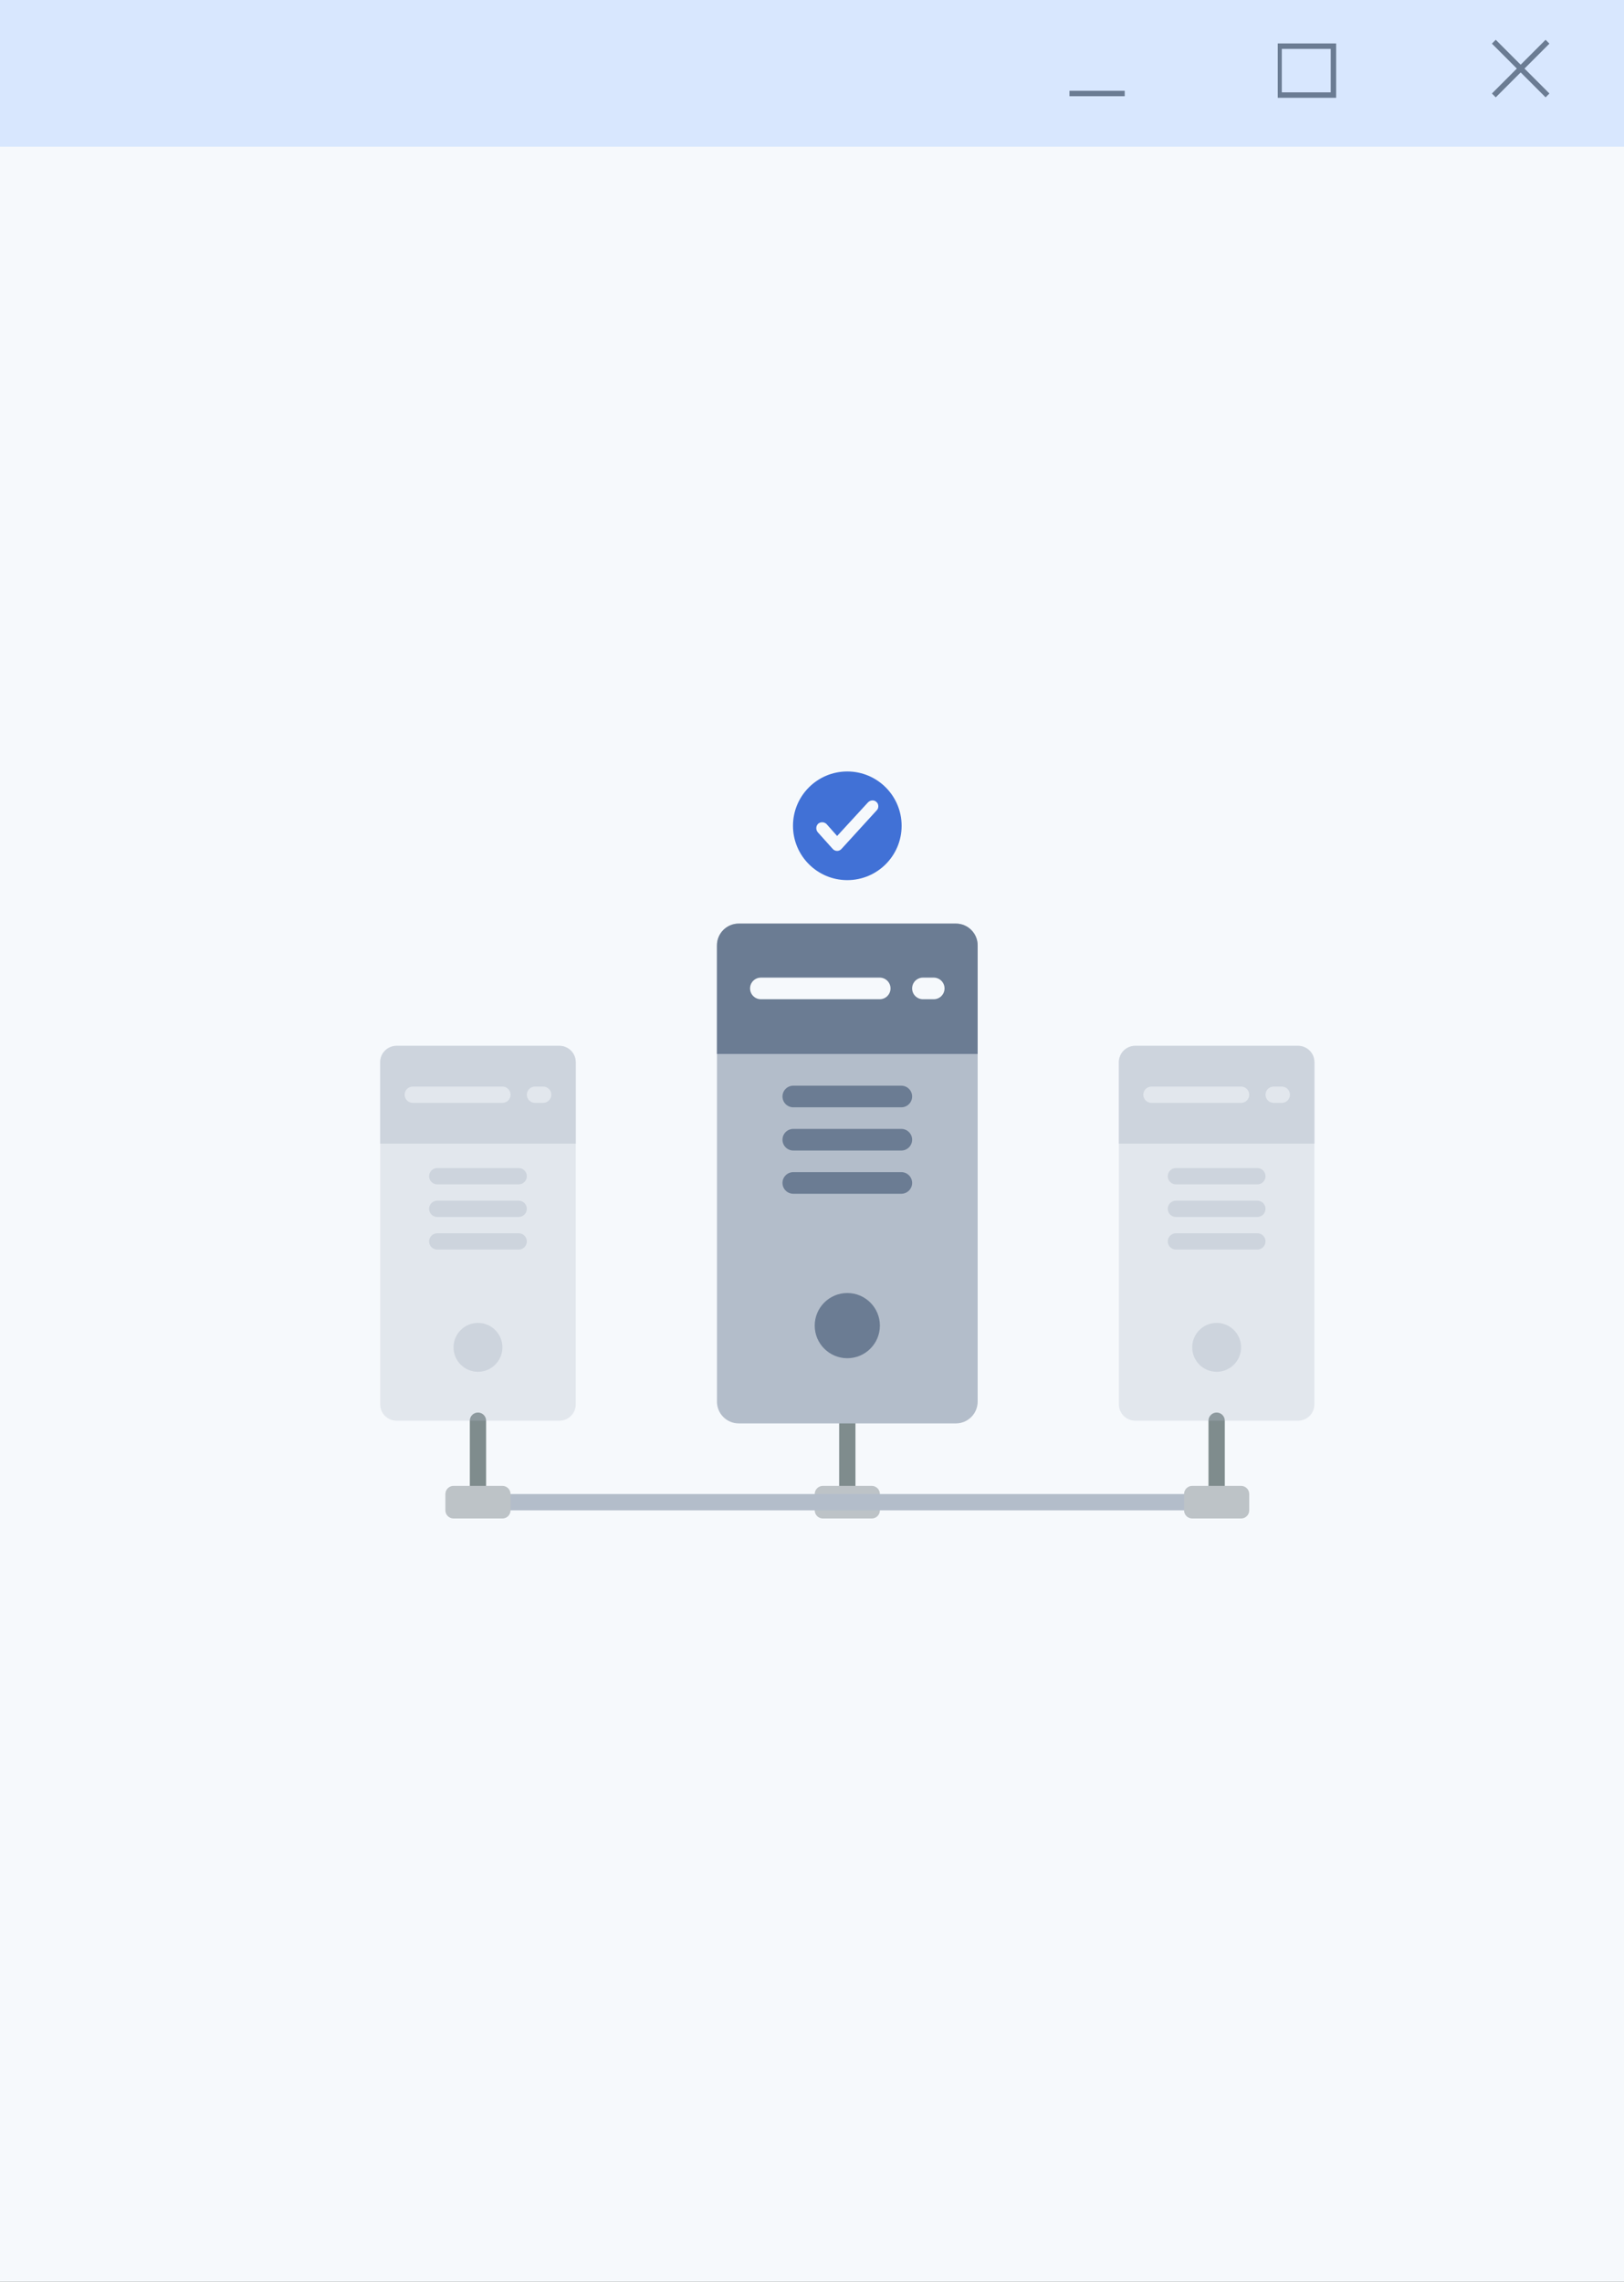 <svg width="299" height="420" viewBox="0 0 299 420" fill="none" xmlns="http://www.w3.org/2000/svg">
<rect x="0" y="0" width="299" height="420" fill="#333333" stroke="none"/>
<rect width="299" height="420" transform="matrix(-1 0 0 1 299 0)" fill="#F6F9FC"/>
<rect width="299" height="27" fill="#D8E7FE"/>
<path d="M197.402 17.21H206.577" stroke="#6B7C93" stroke-linecap="square"/>
<g clip-path="url(#clip0)">
<path d="M275.387 8.031L284.562 17.21" stroke="#6B7C93" stroke-linecap="square"/>
<path d="M284.562 8.031L275.387 17.21" stroke="#6B7C93" stroke-linecap="square"/>
</g>
<g clip-path="url(#clip1)">
<rect x="235.5" y="8.5" width="10" height="9" fill="#D8E7FE" stroke="#6B7C93"/>
</g>
<path d="M156 260C155.171 260 154.5 260.671 154.5 261.5V273.5C154.5 274.328 155.172 275 156 275C156.828 275 157.5 274.328 157.5 273.5V261.5C157.5 260.672 156.828 260 156 260Z" fill="#7F8C8D"/>
<path d="M151.5 273.5H160.5C161.329 273.5 162 274.172 162 275V278C162 278.828 161.329 279.5 160.5 279.5H151.5C150.672 279.5 150 278.828 150 278V275C150 274.172 150.672 273.5 151.5 273.5Z" fill="#BDC3C7"/>
<path d="M132 200V258C132.007 260.206 133.793 261.993 136 262H176C178.206 261.993 179.993 260.207 180 258V174C179.993 171.794 178.207 170.007 176 170H136C133.794 170.007 132.007 171.793 132 174V180" fill="#B3BDCA"/>
<path d="M180 174V194H132V174C132.007 171.794 133.793 170.007 136 170H176C178.207 170.007 179.993 171.794 180 174Z" fill="#6B7C93"/>
<path d="M156 250C159.314 250 162 247.314 162 244C162 240.686 159.314 238 156 238C152.686 238 150 240.686 150 244C150 247.314 152.686 250 156 250Z" fill="#6B7C93"/>
<path d="M161.967 179.945H140.087C138.988 179.945 138.098 180.836 138.098 181.934C138.098 183.033 138.988 183.923 140.087 183.923H161.967C163.066 183.923 163.956 183.033 163.956 181.934C163.956 180.836 163.066 179.945 161.967 179.945Z" fill="#F6F9FC"/>
<path d="M171.913 179.945H169.924C168.825 179.945 167.935 180.836 167.935 181.934C167.935 183.033 168.825 183.923 169.924 183.923H171.913C173.011 183.923 173.902 183.033 173.902 181.934C173.902 180.836 173.011 179.945 171.913 179.945Z" fill="#F6F9FC"/>
<path d="M146.054 203.815H165.946C167.044 203.815 167.935 202.924 167.935 201.826C167.935 200.727 167.044 199.837 165.946 199.837H146.054C144.956 199.837 144.065 200.728 144.065 201.826C144.065 202.924 144.956 203.815 146.054 203.815Z" fill="#6B7C93"/>
<path d="M165.946 207.793H146.054C144.956 207.793 144.065 208.684 144.065 209.782C144.065 210.88 144.956 211.771 146.054 211.771H165.946C167.044 211.771 167.935 210.881 167.935 209.782C167.935 208.683 167.044 207.793 165.946 207.793Z" fill="#6B7C93"/>
<path d="M165.946 215.75H146.054C144.956 215.75 144.065 216.64 144.065 217.739C144.065 218.838 144.956 219.728 146.054 219.728H165.946C167.044 219.728 167.935 218.837 167.935 217.739C167.935 216.641 167.044 215.75 165.946 215.75Z" fill="#6B7C93"/>
<rect x="87" y="275" width="136" height="3" fill="#B3BDCA"/>
<path d="M224 260C223.171 260 222.5 260.671 222.5 261.5V273.5C222.5 274.328 223.172 275 224 275C224.828 275 225.5 274.328 225.5 273.5V261.5C225.5 260.672 224.828 260 224 260Z" fill="#7F8C8D"/>
<path d="M219.5 273.5H228.5C229.329 273.5 230 274.172 230 275V278C230 278.828 229.329 279.5 228.5 279.5H219.5C218.672 279.5 218 278.828 218 278V275C218 274.172 218.672 273.5 219.5 273.5Z" fill="#BDC3C7"/>
<g opacity="0.3">
<path d="M206 215V258.5C206.005 260.155 207.345 261.495 209 261.5H239C240.655 261.495 241.995 260.155 242 258.5V195.5C241.995 193.845 240.655 192.505 239 192.5H209C207.345 192.505 206.005 193.845 206 195.5V200" fill="#B3BDCA"/>
<path d="M242 195.5V210.5H206V195.5C206.005 193.845 207.345 192.505 209 192.5H239C240.655 192.505 241.995 193.845 242 195.5Z" fill="#6B7C93"/>
<path d="M224 252.5C226.485 252.5 228.5 250.485 228.5 248C228.5 245.515 226.485 243.5 224 243.5C221.515 243.5 219.5 245.515 219.5 248C219.5 250.485 221.515 252.5 224 252.5Z" fill="#6B7C93"/>
<path d="M228.5 200H212C211.171 200 210.5 200.672 210.5 201.5C210.5 202.328 211.172 203 212 203H228.5C229.328 203 230 202.328 230 201.5C230 200.672 229.328 200 228.5 200Z" fill="#B3BDCA"/>
<path d="M236 200H234.5C233.671 200 233 200.672 233 201.5C233 202.328 233.672 203 234.5 203H236C236.828 203 237.5 202.328 237.5 201.5C237.5 200.672 236.828 200 236 200Z" fill="#B3BDCA"/>
<path d="M216.5 218H231.5C232.328 218 233 217.328 233 216.5C233 215.671 232.328 215 231.5 215H216.5C215.671 215 215 215.672 215 216.5C215 217.328 215.672 218 216.5 218Z" fill="#6B7C93"/>
<path d="M231.5 221H216.5C215.671 221 215 221.672 215 222.5C215 223.328 215.671 224 216.5 224H231.5C232.328 224 233 223.328 233 222.5C233 221.671 232.328 221 231.5 221Z" fill="#6B7C93"/>
<path d="M231.5 227H216.5C215.671 227 215 227.671 215 228.5C215 229.328 215.671 230 216.5 230H231.5C232.328 230 233 229.328 233 228.5C233 227.672 232.328 227 231.5 227Z" fill="#6B7C93"/>
</g>
<path d="M88 260C87.171 260 86.5 260.671 86.5 261.5V273.5C86.5 274.328 87.172 275 88 275C88.828 275 89.5 274.328 89.5 273.5V261.5C89.5 260.672 88.828 260 88 260Z" fill="#7F8C8D"/>
<path d="M83.5 273.5H92.5C93.329 273.5 94 274.172 94 275V278C94 278.828 93.329 279.5 92.5 279.5H83.5C82.672 279.5 82.001 278.828 82.001 278V275C82.001 274.172 82.672 273.5 83.5 273.5Z" fill="#BDC3C7"/>
<g opacity="0.3">
<path d="M70 215V258.5C70.005 260.155 71.345 261.495 73 261.5H103C104.655 261.495 105.995 260.155 106 258.5V195.5C105.995 193.845 104.655 192.505 103 192.5H73C71.345 192.505 70.005 193.845 70 195.5V200" fill="#B3BDCA"/>
<path d="M106 195.5V210.5H70V195.5C70.005 193.845 71.345 192.505 73 192.5H103C104.655 192.505 105.995 193.845 106 195.5Z" fill="#6B7C93"/>
<path d="M88 252.5C90.485 252.5 92.5 250.485 92.5 248C92.5 245.515 90.485 243.5 88 243.5C85.515 243.5 83.5 245.515 83.5 248C83.5 250.485 85.515 252.5 88 252.5Z" fill="#6B7C93"/>
<path d="M92.5 200H76C75.171 200 74.5 200.672 74.5 201.5C74.5 202.328 75.172 203 76 203H92.5C93.329 203 94 202.328 94 201.5C94 200.672 93.329 200 92.5 200Z" fill="#B3BDCA"/>
<path d="M100 200H98.5C97.671 200 97 200.672 97 201.5C97 202.328 97.672 203 98.5 203H100C100.828 203 101.5 202.328 101.5 201.5C101.5 200.672 100.828 200 100 200Z" fill="#B3BDCA"/>
<path d="M80.5 218H95.5C96.328 218 97 217.328 97 216.5C97 215.671 96.328 215 95.5 215H80.5C79.671 215 79 215.672 79 216.5C79 217.328 79.672 218 80.5 218Z" fill="#6B7C93"/>
<path d="M95.5 221H80.5C79.671 221 79 221.672 79 222.5C79 223.328 79.671 224 80.5 224H95.5C96.328 224 97 223.328 97 222.5C97 221.671 96.328 221 95.5 221Z" fill="#6B7C93"/>
<path d="M95.5 227H80.5C79.671 227 79 227.671 79 228.5C79 229.328 79.671 230 80.5 230H95.5C96.328 230 97 229.328 97 228.5C97 227.672 96.328 227 95.5 227Z" fill="#6B7C93"/>
</g>
<g clip-path="url(#clip2)">
<path d="M156 162C161.523 162 166 157.523 166 152C166 146.477 161.523 142 156 142C150.477 142 146 146.477 146 152C146 157.523 150.477 162 156 162Z" fill="#4171D6"/>
<path d="M161.437 149.125L154.937 156.25C154.5 156.75 153.75 156.75 153.312 156.25L150.562 153.187C150.187 152.75 150.187 152.062 150.625 151.625C151.062 151.25 151.75 151.25 152.187 151.687L154.125 153.875L159.812 147.687C160.25 147.25 160.937 147.187 161.375 147.625C161.812 148 161.812 148.75 161.437 149.125Z" fill="#F6F9FC"/>
</g>
<defs>
<clipPath id="clip0">
<rect width="11.468" height="11.473" fill="white" transform="translate(274.24 6.884)"/>
</clipPath>
<clipPath id="clip1">
<rect width="11.468" height="11.473" fill="white" transform="translate(235.248 6.884)"/>
</clipPath>
<clipPath id="clip2">
<rect width="20" height="20" fill="white" transform="translate(146 142)"/>
</clipPath>
</defs>
</svg>
